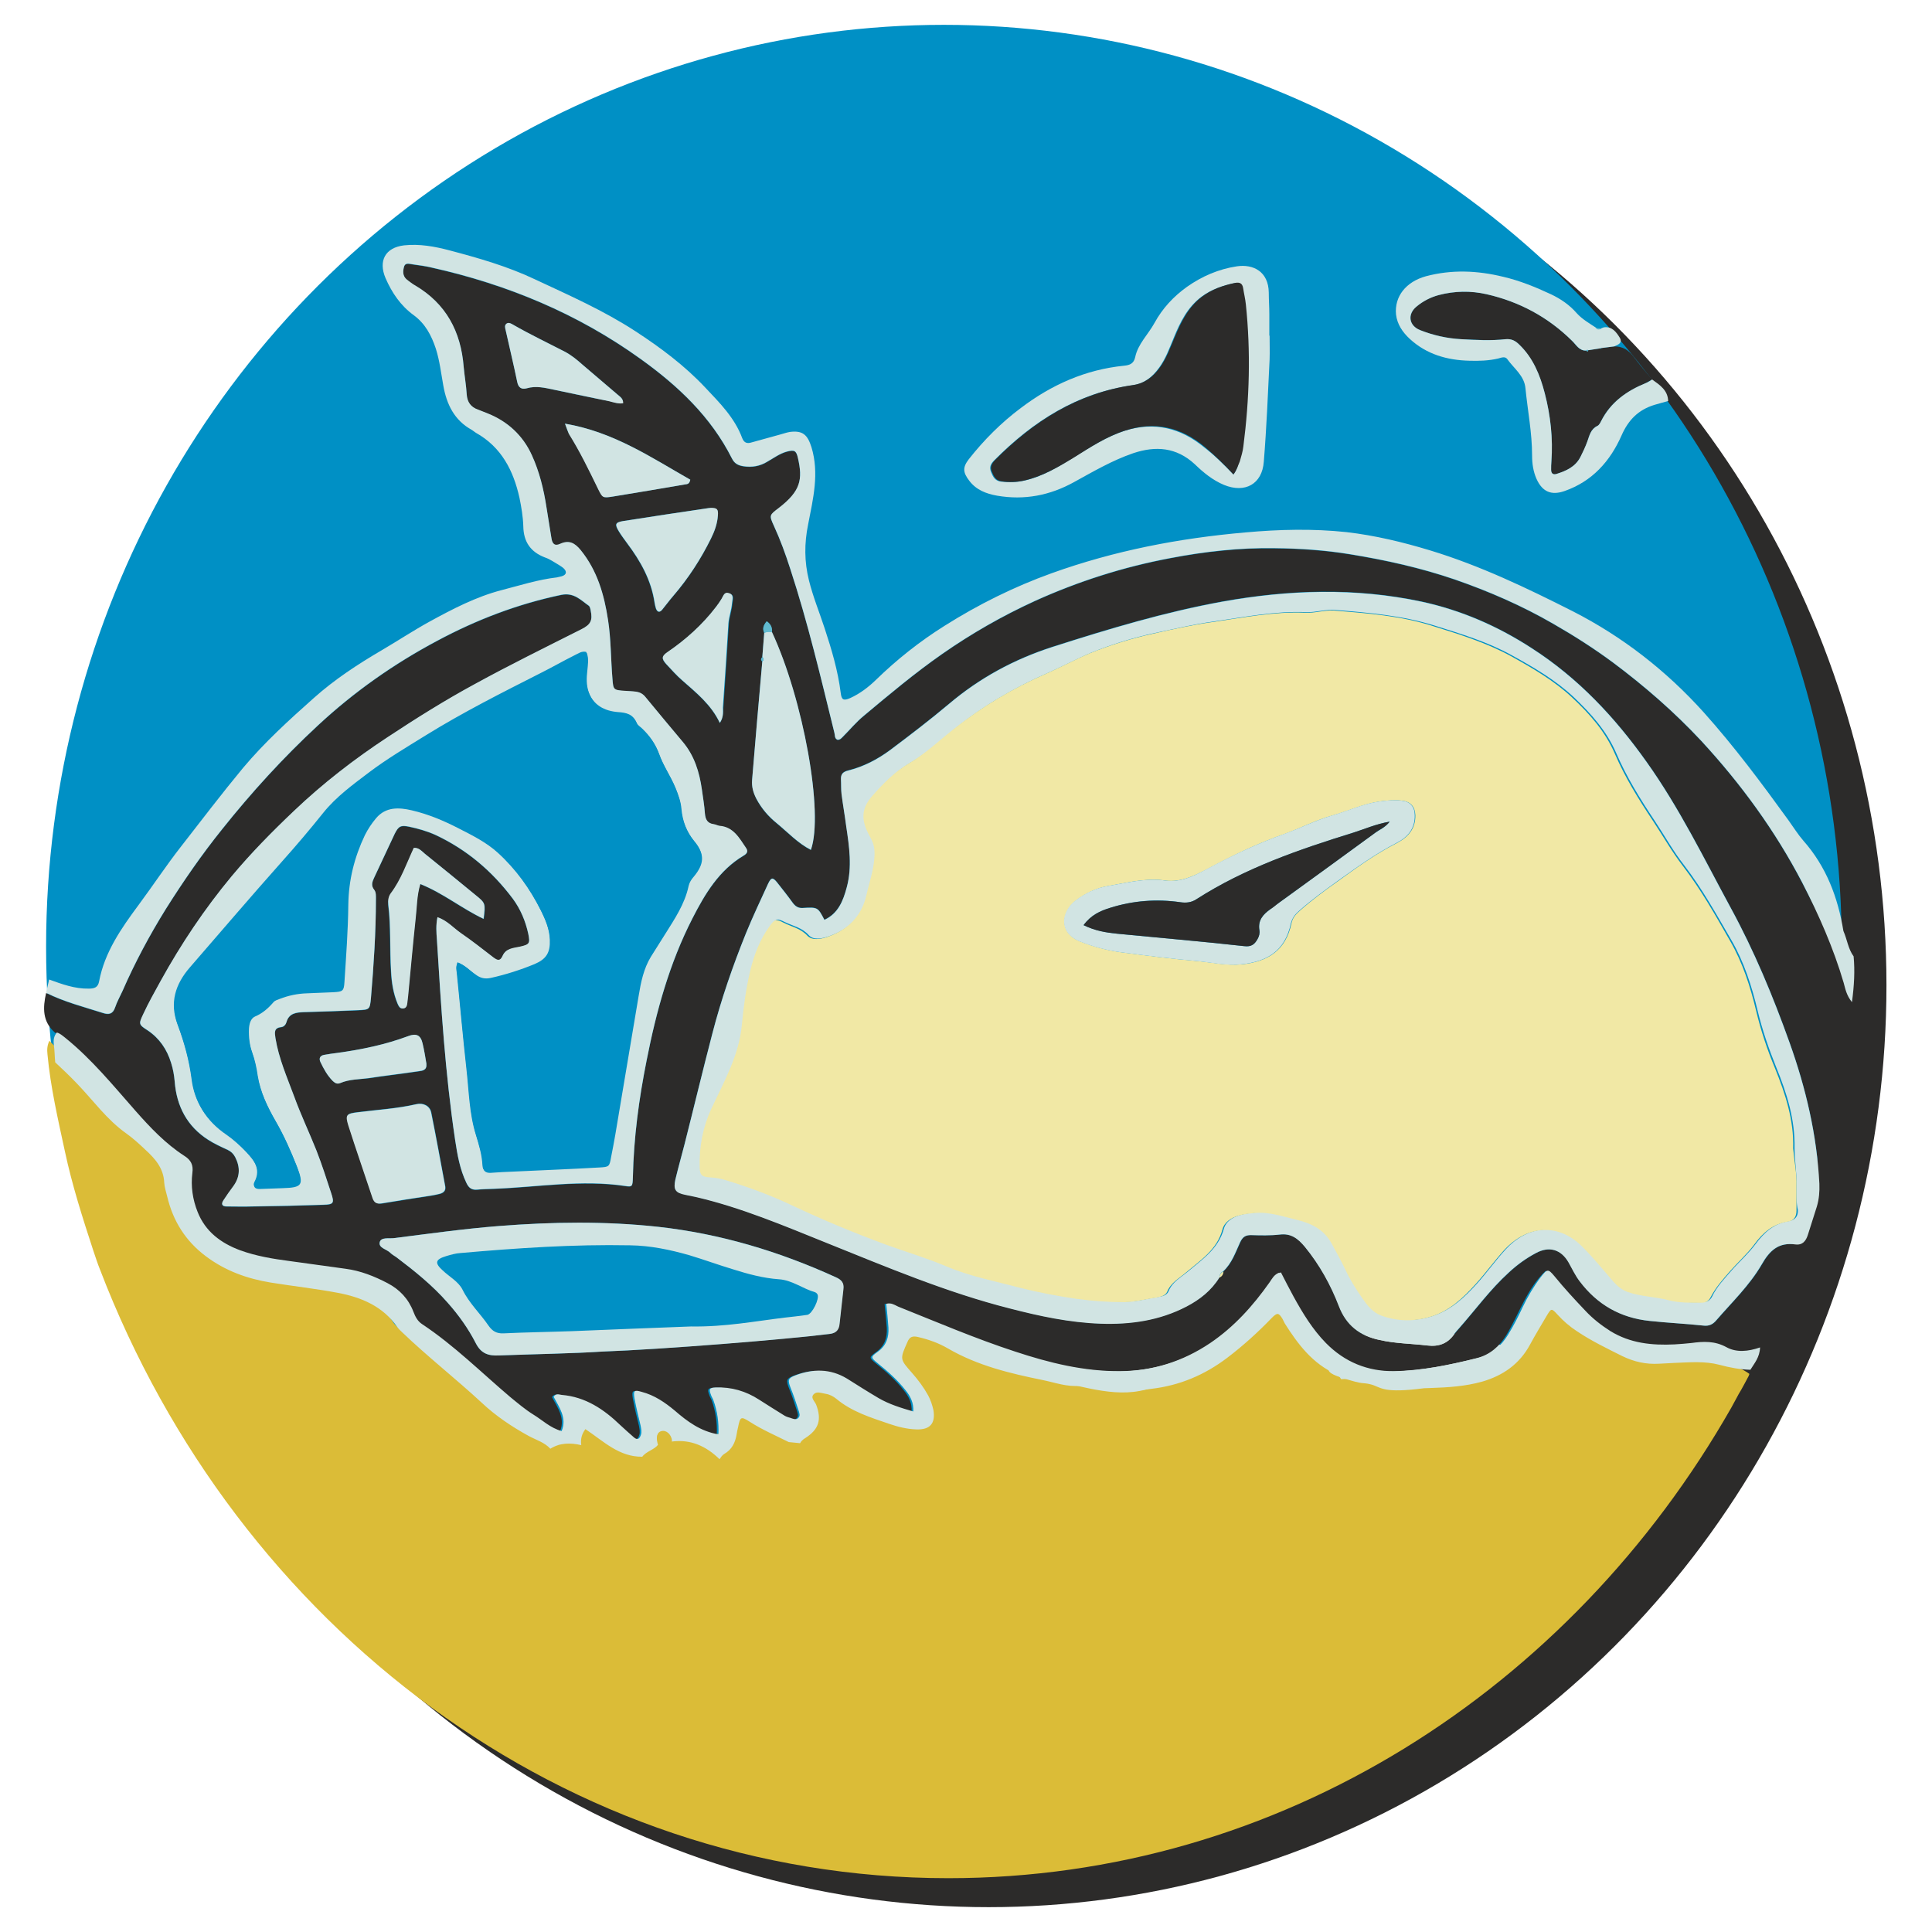 <?xml version="1.0" encoding="utf-8"?>
<!-- Generator: Adobe Illustrator 21.0.2, SVG Export Plug-In . SVG Version: 6.00 Build 0)  -->
<svg version="1.1" id="Calque_1" xmlns="http://www.w3.org/2000/svg" xmlns:xlink="http://www.w3.org/1999/xlink" x="0px" y="0px"
	 width="700px" height="700px" viewBox="0 0 700 700" style="enable-background:new 0 0 700 700;" xml:space="preserve">
<style type="text/css">
	.st0{fill:#2C2B2A;}
	.st1{fill:#0090C5;}
	.st2{fill:#DBBC37;}
	.st3{fill:#D1E4E3;}
	.st4{fill:none;}
	.st5{fill:#62BBD0;}
	.st6{fill:#F1E8A5;}
</style>
<g>
	<ellipse class="st0" cx="358.2" cy="357" rx="325.3" ry="334"/>
	<ellipse class="st1" cx="342" cy="343" rx="325.3" ry="334"/>
	<path class="st2" d="M343.6,680.5c120.1,0,225.4-68.2,283.7-170.5c0.6-1.2,1.3-2.3,1.9-3.5c0.5-1,1.1-2,1.7-3
		c0.9-1.6,1.8-3.3,2.7-5c0.4-1.1,0.8-2.3,0.9-3.6c-3.8-0.1-7.5-0.9-11.2-1.9c-4.9-1.4-9.9-1.1-15-0.8c-1.8,0.1-4.8,0.2-6.6,0.4
		c-4.9,0.4-9.3-0.7-13.7-3c-5.6-2.9-11.2-5.9-16.5-9.5c-2.6-1.8-4.9-3.9-7-6.3c-2.6-3-2.3-2.6-5,2c-1.8,3.2-3.6,6.4-5.3,9.6
		c-3.9,7.4-9.8,11.8-17.4,14c-6.1,1.8-12.4,2.3-18.6,2.5c-21.9,0.8-40.9-4.2-53.1-24.9c-0.3-0.5-0.5-1.1-0.8-1.6
		c-1.4-2.5-1.9-2.6-3.9-0.4c-5.1,5.6-10.4,10.7-16.2,15.4c-18.4,14.8-45.4,13.2-67.1,8.6c-11.9-2.5-23.6-5.5-34.3-12.1
		c-3.4-2.1-7.1-3.5-11-4.5c-1.8-0.5-2.9-0.1-3.7,1.9c-2.8,6.7-8.6,8.9-4,14.4c2.2,2.7,3.8,3.2,5.4,6.3c1.2,2.3,7,8,3,10.5
		c-3.8,2.4-10.5-5.3-13-7.2c-4.3-3.4-9.8-5.3-15.3-5.5c-3.6-0.2-11.2-0.2-12.3,4.4c-0.8,3.1,4.1,16.2-3.9,14.5c-1.1-0.2-2-0.8-3-1.3
		c-3.4-2-6.8-4-10.2-6c-1.8-1.1-3.7-2.2-5.8-2.2c-6,0-4.1,7-9.1,7.4c-5.9,0.5-11.8-1.7-17.7-1.4c-5.6,0.3-11.6,7.7-16.8,4.8
		c-2.3-1.2-3.8-3.5-5.6-5.4c-1.8-1.9-4.2-3.6-6.8-3.1c-2.3,0.4-3.9,2.3-5.3,4.1c-1.4,1.9-2.7,3.9-4.9,4.7
		c-3.4,1.4-11.8-3.8-14.8-5.5c-5.6-3-10.5-7.1-15-11.5c-9.4-9.3-19.5-15.9-28.8-25.3c-0.6-0.6-1.3-1.2-1.8-2
		c-5.3-8.1-13.1-11.6-21.8-13.3c-8-1.6-16.2-2.5-24.3-3.9c-8.6-1.5-16.7-4.6-23.7-10.2c-7.3-5.8-9.2-13.5-11.4-22.8
		c-0.4-1.8-1.9-3.6-1.9-5.4c-0.2-5.5-5-9.1-8.5-12.5c-2.3-2.2-4.5-4.5-7-6.3c-7.2-5.3-12.2-12.8-18.1-19.4c-2.5-2.8-5.2-5.4-7.8-8.1
		c-0.8,1.6-0.9,3.2-0.7,4.9c1.1,11.9,3.8,23.5,6.3,35.1c2.6,12.2,6.4,24.1,10.3,36c0.8,2.3,1.5,4.6,2.4,6.8
		C85.8,589.3,204.7,680.5,343.6,680.5z"/>
	<path class="st3" d="M380.3,499.9c13.1,2.6,25.3,7.1,36.9,2.9c11.6-4.2,45.8-33.1,45.8-33.1l21.4,24.9c0,0-7.6,1.6,1.5,4.5
		c9,2.9,7.3,1.6,10.8,2.5c3.5,0.9,3.9,3.1,16.6,1.7c12.7-1.3,31.5-15.7,31.5-15.7l-17.7-4.3l-39.2,0.4l-25.8-28l-44.2,31.5h-41.6
		L380.3,499.9"/>
	<path class="st4" d="M264.3,214.8c-1.8-0.6-2.1,1.1-2.7,2.1c-0.6,1-1.3,1.9-2,2.9c-4.9,6.4-10.9,11.8-17.5,16.3
		c-2.2,1.5-2.4,2.4-0.5,4.4c1.9,2,3.7,4.1,5.8,5.9c5.1,4.6,10.5,8.8,13.6,15.4c1.2-1.9,1.1-3.7,1.3-5.6c0.7-10.2,1.4-20.3,2-30.5
		c0.1-2.5,1.1-4.8,1.3-7.3C265.5,217.2,266.3,215.5,264.3,214.8z"/>
	<path class="st4" d="M281.5,298.4c4,3.3,7.5,7.1,12.3,9.6c4.7-13.2-2.7-54.4-14.1-78.9c0.1-1.6-0.5-2.9-1.9-4
		c-1.1,1.4-1.7,2.6-0.9,4.2c-0.2,3-0.5,5.9-0.7,8.9c-0.6,0.5-0.6,1,0,1.5c-1.2,14.3-2.5,28.7-3.7,43c-0.2,2.4,0.4,4.6,1.5,6.7
		C275.9,293,278.5,295.9,281.5,298.4z"/>
	<path class="st4" d="M141.8,351.9c0.2,4.1,0.8,8.1,2.4,11.9c0.3,0.8,0.7,1.7,1.8,1.7c1.3,0,1.6-1,1.7-2.1c0.1-0.9,0.2-1.7,0.3-2.6
		c0.9-9.3,1.7-18.6,2.7-27.8c0.4-4.1,0.3-8.4,1.7-12.6c8.3,3.3,15.1,8.9,23.1,12.7c0.7-5.7,0.7-5.7-3-8.7c-6.1-5-12.2-10-18.3-14.9
		c-1.2-0.9-2.3-2.3-4-2.1c-2.6,5.6-4.6,11.5-8.3,16.4c-0.9,1.2-1.1,2.7-0.9,4.2C141.8,335.8,141.3,343.9,141.8,351.9z"/>
	<path class="st4" d="M225.8,146.1c0-1.7-1.1-2.3-1.9-3c-4.3-3.7-8.7-7.3-12.9-11c-2-1.7-4-3.4-6.3-4.6c-6.2-3.2-12.5-6.2-18.6-9.7
		c-0.7-0.4-1.6-1-2.4-0.5c-0.9,0.5-0.6,1.6-0.4,2.4c1.4,6.3,2.8,12.5,4.2,18.8c0.4,2,1.5,2.8,3.4,2.3c3.4-0.9,6.7-0.1,9.9,0.5
		c6.7,1.4,13.4,2.8,20.1,4.2C222.4,145.8,224,146.3,225.8,146.1z"/>
	<path class="st4" d="M257.6,195.2c1.3-2.6,2.2-5.4,2.5-8.3c0.2-2.4-0.3-2.9-2.6-2.8c-0.3,0-0.6,0-0.9,0c-10.3,1.6-20.7,3.1-31,4.7
		c-2.8,0.4-3,1.2-1.4,3.8c0.9,1.5,2,2.9,3,4.3c4.9,6.5,8.7,13.4,9.9,21.5c0.1,0.7,0.2,1.4,0.5,2.1c0.5,1.3,1.3,1.5,2.2,0.4
		c1.4-1.7,2.7-3.4,4.1-5.1C249.4,209.6,253.9,202.7,257.6,195.2z"/>
	<path class="st4" d="M250.1,173.7c-14.1-8-27.8-17.3-45.4-20.3c0.8,1.9,1,2.9,1.5,3.7c4,6.4,7.3,13.2,10.6,20
		c1.6,3.2,1.6,3.3,5.4,2.7c8.7-1.4,17.5-2.9,26.2-4.4C249.1,175.4,249.8,175.3,250.1,173.7z"/>
	<path class="st4" d="M648.5,377.8c-6-16.7-12.8-33.2-21.3-48.8c-9.8-17.9-18.7-36.2-30.5-52.9c-11.5-16.2-24.8-30.4-41.6-41.2
		c-12.3-8-25.6-13.8-40-16.9c-24-5.2-48.1-4.4-72.1,0c-21,3.8-41.3,10-61.5,16.4c-14,4.5-26.4,11.3-37.6,20.7
		c-6.9,5.8-14.1,11.3-21.3,16.7c-4.6,3.4-9.6,6-15.2,7.4c-2,0.5-2.7,1.4-2.6,3.3c0.1,1.7-0.1,3.5,0.2,5.2c0.5,3.9,1.2,7.8,1.7,11.7
		c1,7.4,2.1,14.7,0.2,22.1c-1.3,4.8-3.1,9.4-8.1,11.8c-2.4-4.6-2.4-4.6-7.9-4.3c-1.7,0.1-2.7-0.7-3.6-1.9c-1.8-2.5-3.7-4.9-5.6-7.3
		c-1.6-2-2.3-1.9-3.3,0.4c-2.7,5.9-5.5,11.9-8,17.9c-4.8,11.9-9,24-12.2,36.4c-3.5,13.4-6.7,26.8-10.1,40.2
		c-1.1,4.2-2.3,8.4-3.3,12.7c-0.9,3.6,0,4.9,3.5,5.5c1.4,0.3,2.8,0.6,4.3,0.9c16.2,3.8,31.5,10.3,46.9,16.5
		c21.9,8.8,43.6,17.9,66.5,23.8c10.7,2.7,21.5,5,32.7,5.5c10.9,0.4,21.5-1.1,31.3-6.2c4.8-2.5,9-5.8,11.9-10.5
		c1-0.4,1.4-1.2,1.5-2.2c3.1-2.9,4.4-6.8,6.1-10.5c0.9-1.9,1.9-2.6,3.9-2.6c3.5,0,7,0.2,10.5-0.2c4.2-0.5,6.7,1.4,9.1,4.5
		c5.3,6.5,9.3,13.7,12.3,21.5c2.6,6.8,7.5,10.7,14.7,12.2c5.7,1.2,11.5,1.3,17.3,2c4.2,0.5,7.4-0.7,9.8-4.2c0.5-0.7,1.1-1.3,1.7-2
		c5.9-6.8,11.3-14.1,18-20.2c3-2.8,6.3-5.2,9.9-7.1c4.8-2.6,9.2-1.2,11.8,3.4c1.3,2.3,2.4,4.7,4,6.8c6.4,8.5,14.9,13.3,25.4,14.4
		c6.5,0.7,13.1,1,19.6,1.7c2,0.2,3.3-0.5,4.5-1.9c5.7-6.6,12.1-12.8,16.5-20.3c2.9-5,6.3-8,12.3-7.2c2.4,0.3,3.7-1.2,4.4-3.4
		c1.1-3.5,2.2-6.9,3.3-10.4c0.9-2.7,1.1-5.4,0.9-8.2C658.4,411.3,654.5,394.3,648.5,377.8z"/>
	<path class="st4" d="M151.7,388.1c1.4-0.2,3-0.3,2.8-2.7c-0.4-2.4-0.8-5-1.4-7.5c-0.7-2.9-2.3-3.7-5.2-2.6c-8.3,3.1-17,5-25.8,6.1
		c-1.6,0.2-3.2,0.4-4.7,0.7c-1.5,0.3-1.9,1.2-1.3,2.6c1.2,2.5,2.5,4.9,4.5,6.9c0.8,0.8,1.5,1.3,2.7,0.7c3.3-1.4,6.8-1.3,10.3-1.8
		C139.6,389.7,145.7,388.9,151.7,388.1z"/>
	<path class="st4" d="M302.8,462.8c-20.5-9.4-41.8-15.8-64.4-18.3c-19.2-2.1-38.4-1.9-57.6-0.3c-12.8,1-25.5,2.8-38.2,4.4
		c-1.8,0.2-4.6-0.4-5.1,1.4c-0.6,2.2,2.6,2.6,3.9,4c0.6,0.6,1.4,1,2.1,1.5c6.7,5,13.1,10.2,18.6,16.5c3.9,4.5,7.4,9.4,10.2,14.7
		c1.9,3.7,4.5,4.6,8.4,4.4c13.4-0.6,26.8-0.8,37.4-1.4c22.1-0.8,66.8-4.5,82.4-6.4c2.4-0.3,3.3-1.6,3.5-3.6
		c0.5-4.2,0.8-8.4,1.4-12.6C305.8,464.8,304.8,463.7,302.8,462.8z"/>
	<path class="st4" d="M156,433.1c1.1-0.2,2.3-0.4,3.4-0.7c1.3-0.3,2-1.1,1.9-2.6c-1.7-9-3.3-18-5.1-27c-0.5-2.5-2.8-3.6-5.4-3
		c-7,1.6-14.1,2-21.1,2.9c-4.1,0.5-4.7,0.9-3.5,4.8c2.8,8.9,5.9,17.6,8.8,26.4c0.6,1.7,1.5,2.1,3.3,1.8
		C144.3,434.9,150.2,434.1,156,433.1z"/>
	<path class="st0" d="M675.7,401.7c-0.3,2.1-0.9-27-0.2-24.7c-2.8-9.7-4.6-19.1-8.6-28.4c-4.2-9.8-9-19.3-13.9-28.7
		c-9.8-18.8-22.2-35.8-36.6-51.4c-9.8-10.5-20.5-19.8-32-28.4c-6.9-5.1-14.1-9.7-21.6-14c-11.4-6.6-23.4-11.8-35.8-16.1
		c-12.3-4.2-24.9-7-37.8-9.1c-9.1-1.5-18.2-2.1-27.4-2.2c-12.7-0.2-25.3,1.2-37.8,3.6c-17,3.2-33.3,8.4-49,15.5
		c-11.8,5.4-23,11.8-33.6,19.2c-9.9,6.9-19.2,14.7-28.4,22.4c-2.8,2.3-5.1,5.1-7.7,7.7c-0.5,0.5-1,1.1-1.9,1
		c-1.1-0.5-0.8-1.6-1.1-2.6c-4.9-19.9-9.6-39.9-16-59.4c-1.7-5.3-3.6-10.5-5.9-15.5c-1.8-3.9-1.6-3.9,1.8-6.5
		c7.9-6.1,8.7-10.3,6.9-18.1c-0.6-2.7-1.3-3-4-2.3c-2.6,0.7-4.7,2.3-7,3.6c-2.7,1.7-5.7,2.2-8.8,1.7c-1.9-0.3-3.2-1-4.1-2.8
		c-7.6-15.1-19.5-26.3-33-36c-22.9-16.5-48.5-27.1-75.9-33.2c-2.1-0.5-4.3-0.8-6.5-1.1c-1.2-0.1-2.9-0.9-3.4,0.8
		c-0.4,1.4-0.6,3.2,0.8,4.5c0.4,0.4,0.9,0.7,1.4,1.1c0.6,0.4,1.2,0.9,1.8,1.2c11.2,6.6,16.6,16.7,17.6,29.5c0.3,3.3,0.9,6.6,1.1,10
		c0.2,2.8,1.5,4.6,4.1,5.5c1.1,0.4,2.2,0.9,3.3,1.3c7.4,2.9,13,8.1,16.2,15.2c2.7,5.9,4.3,12.3,5.3,18.9c0.6,3.7,1.2,7.5,1.8,11.2
		c0.3,1.9,1.1,3,3.2,2c3.1-1.4,5.2-0.4,7.4,2.3c6,7.4,8.5,16.1,9.9,25.3c1.1,7.1,1,14.2,1.6,21.3c0.3,4.1,0.4,4.1,4.6,4.4
		c1.3,0.1,2.6,0.1,3.9,0.3c1.5,0.2,2.6,0.8,3.6,2.1c4.4,5.4,8.9,10.7,13.4,16.1c4.2,5,6,10.9,6.9,17.2c0.4,2.9,0.9,5.8,1.1,8.7
		c0.2,2.2,0.9,3.6,3.2,3.9c0.7,0.1,1.4,0.5,2.1,0.6c5.1,0.4,7.2,4.5,9.6,8c0.9,1.3,0.3,2.1-0.9,2.8c-8.9,5.3-14,13.9-18.5,22.7
		c-8.3,16.2-13.1,33.6-16.6,51.4c-2.8,14-4.7,28.1-5,42.5c-0.1,3.2-0.2,3.5-2.7,3.1c-15.9-2.4-31.7,0.4-47.5,1
		c-2,0.1-4.1,0.1-6.1,0.3c-2,0.2-3.1-0.5-4-2.4c-2.4-5-3.3-10.3-4.1-15.6c-3.6-24.1-5.1-48.3-6.6-72.6c-0.2-2.6-0.4-5.2,0.2-8.1
		c3.5,1.2,5.7,3.8,8.4,5.7c4.1,2.8,8,5.9,11.9,8.9c1.5,1.1,2.4,1.4,3.3-0.6c1.2-2.7,3.8-2.8,6.2-3.3c3.6-0.8,3.8-1.2,3.1-4.7
		c-1-4.6-2.8-8.9-5.6-12.7c-7.5-10-16.7-17.8-28-23.1c-3.1-1.4-6.3-2.3-9.6-3c-3-0.6-3.8-0.2-5.2,2.6c-2.5,5.3-4.9,10.5-7.4,15.8
		c-0.7,1.5-1.3,2.9,0,4.5c0.7,0.9,0.6,2.2,0.6,3.4c0,12-0.8,23.9-1.8,35.8c-0.4,4.2-0.5,4.2-4.7,4.4c-6.5,0.3-13.1,0.5-19.7,0.7
		c-2.7,0.1-5.3,0.4-6.2,3.6c-0.2,0.8-0.9,1.7-1.8,1.8c-2.8,0.3-2.5,1.9-2.2,4c1.2,7.4,4.2,14.2,6.8,21.2c2.4,6.6,5.4,12.9,8,19.4
		c2,5.1,3.7,10.4,5.4,15.6c1.2,3.6,0.9,4.1-2.9,4.2c-8.6,0.3-17.2,0.5-25.8,0.6c-3.1,0.1-6.1,0-9.2,0c-1.8,0-2-1-1.1-2.3
		c1.1-1.7,2.3-3.4,3.5-5c2.5-3.4,2.6-6.9,0.7-10.6c-0.7-1.3-1.5-2-2.7-2.6c-2.4-1.1-4.8-2.2-7-3.6c-7.7-4.9-11.5-12.2-12.2-21.1
		c-0.2-2.4-0.6-4.6-1.3-6.8c-1.5-4.9-4.2-8.9-8.5-11.8c-3.3-2.1-3.3-2.3-1.6-5.9c1.9-4.1,4.1-8,6.3-12c7.4-13.4,15.9-26.1,25.7-37.9
		c7-8.4,14.7-16.2,22.6-23.7c10.5-10,21.9-18.8,33.9-26.7c10.3-6.8,20.8-13.4,31.7-19.3c12.6-6.9,25.6-13.3,38.5-19.8
		c3.4-1.7,4.2-3.2,3.4-6.9c-0.1-0.6-0.3-1.3-0.6-1.6c-3-2.1-5.4-4.9-10-4c-15.8,3.3-30.7,9-44.9,16.6c-15.8,8.4-30.3,18.6-43.4,30.8
		c-12.5,11.6-24,24.2-34.6,37.5c-7.4,9.2-14.1,18.9-20.4,28.9c-5.9,9.5-11.2,19.4-15.7,29.7c-0.9,2-2,3.9-2.7,6
		c-0.8,2.4-2.3,2.7-4.4,2c-6.9-2.2-14-4-20.6-7.3c-1.2,5.3-1.4,10.4,3.3,14.4c1.1,0.3,2,1.1,2.9,1.8c9.7,7.8,17.5,17.4,25.7,26.7
		c5.3,6,10.8,11.8,17.6,16.2c2.4,1.5,3.3,3.3,2.9,6.2c-0.6,4.8,0.1,9.6,1.9,14.1c2.8,7.1,8.4,11.3,15.4,13.9
		c5.8,2.1,11.8,3.1,17.9,3.9c6.8,0.9,13.5,1.9,20.3,2.8c5.4,0.7,10.4,2.7,15.2,5.2c4.4,2.3,7.6,5.7,9.4,10.4
		c0.7,1.8,1.5,3.4,3.2,4.5c11.6,7.7,21.4,17.5,31.9,26.4c2.7,2.2,5.4,4.5,8.3,6.3c3.3,2,6.2,4.9,10.3,6c2-4.8-0.9-8.6-2.9-12.4
		c0.9-1.4,2-0.8,2.9-0.7c8.6,0.7,15.3,5.2,21.3,11c1.6,1.5,3.2,2.9,4.9,4.4c1.4,1.2,2.1,0.3,2.5-0.9c0.4-1.1,0.1-2.3-0.1-3.4
		c-0.8-3.3-1.6-6.5-2.2-9.8c-0.5-2.9-0.1-3.2,2.6-2.4c4.6,1.2,8.4,3.8,12,6.8c4.5,3.9,9.3,7.5,15.8,8.6c0.2-4.3-0.4-8.4-1.8-12.3
		c-0.2-0.7-0.7-1.3-0.9-2c-0.8-2.1-0.6-2.6,1.7-2.7c5.7-0.2,10.9,1.3,15.7,4.4c2.9,1.9,5.9,3.7,8.9,5.6c0.7,0.5,1.6,0.8,2.4,1
		c0.9,0.3,2.1,0.9,2.9,0.1c0.9-0.8,0.4-1.9,0.1-2.9c-0.9-2.8-1.8-5.5-2.9-8.2c-1-2.6-0.9-3.3,1.6-4.3c6.4-2.5,12.8-2.6,18.9,1.1
		c3.8,2.4,7.6,4.8,11.5,7.1c3.8,2.2,8,3.5,12.5,4.8c0.2-3.2-1.1-5.6-2.8-7.7c-2.9-3.7-6.4-6.8-10-9.7c-2.7-2.2-2.7-2.3-0.1-4.2
		c3.1-2.2,4.1-5.2,3.9-8.8c-0.2-2.9-0.5-5.7-0.8-8.6c1.8-0.5,3,0.4,4.3,1c14,5.6,28,11.6,42.4,16.3c12.4,4.1,24.9,7.2,38.1,7.1
		c12.1-0.1,23.1-3.5,33.2-10.3c8.7-5.9,15.5-13.5,21.5-22c0.9-1.3,1.6-2.8,3.5-3.5c1.5,2.9,3,5.9,4.6,8.8c3.3,6,6.9,11.9,11.7,16.8
		c6.8,6.9,15.1,10.3,24.7,10.2c10.4-0.2,20.5-2.3,30.5-4.8c4.8-1.2,8.3-4.3,10.8-8.4c4.7-7.8,7.5-17,14.3-23.3
		c-0.2,0.2,26.1,27,29.1,29c13,8.9,33.2-1.9,46.3,9.7c7.9,7,13.1-5.3,18.7-14.8c5.7-9.6,5.7-23.6,11.1-30.5
		c1.9-8.5,3.3-20.5,7.2-28.3c0.8-1.6,1.4-3.8-0.2-5.5c-0.4-0.4-1.1-0.6,0.1-0.9c2.1-0.5,1.6-1.8,0.7-3.6
		C673,413.5,675.4,404.2,675.7,401.7z M200.7,141.2c-3.3-0.7-6.5-1.5-9.9-0.5c-1.9,0.5-3-0.3-3.4-2.3c-1.3-6.3-2.8-12.5-4.2-18.8
		c-0.2-0.8-0.5-1.8,0.4-2.4c0.8-0.5,1.7,0.1,2.4,0.5c6.1,3.5,12.4,6.5,18.6,9.7c2.3,1.2,4.4,2.9,6.3,4.6c4.3,3.7,8.6,7.3,12.9,11
		c0.8,0.7,2,1.3,1.9,3c-1.8,0.3-3.4-0.3-5-0.7C214.1,144.1,207.4,142.6,200.7,141.2z M222.2,179.9c-3.8,0.6-3.8,0.5-5.4-2.7
		c-3.3-6.8-6.6-13.6-10.6-20c-0.5-0.8-0.8-1.8-1.5-3.7c17.7,3,31.3,12.3,45.4,20.3c-0.3,1.6-1.1,1.6-1.8,1.7
		C239.6,177,230.9,178.4,222.2,179.9z M237.6,220.5c-0.2-0.7-0.4-1.4-0.5-2.1c-1.2-8.2-5.1-15.1-9.9-21.5c-1-1.4-2.1-2.8-3-4.3
		c-1.6-2.6-1.4-3.3,1.4-3.8c10.3-1.6,20.7-3.2,31-4.7c0.3,0,0.6,0,0.9,0c2.3,0,2.8,0.4,2.6,2.8c-0.2,2.9-1.2,5.7-2.5,8.3
		c-3.7,7.5-8.2,14.4-13.6,20.7c-1.4,1.6-2.7,3.4-4.1,5.1C238.9,222.1,238.1,221.8,237.6,220.5z M265.4,218.6
		c-0.2,2.5-1.1,4.8-1.3,7.3c-0.6,10.2-1.3,20.3-2,30.5c-0.1,1.8,0,3.7-1.3,5.6c-3.1-6.6-8.5-10.9-13.6-15.4
		c-2.1-1.8-3.9-3.9-5.8-5.9c-1.8-2-1.7-2.9,0.5-4.4c6.6-4.5,12.6-9.9,17.5-16.3c0.7-0.9,1.4-1.9,2-2.9c0.7-1.1,1-2.7,2.7-2.1
		C266.3,215.5,265.5,217.2,265.4,218.6z M272.5,282.7c1.2-14.3,2.4-28.7,3.7-43c-0.6-0.5-0.6-1,0-1.5c0.2-3,0.5-5.9,0.7-8.9
		c-0.8-1.6-0.2-2.8,0.9-4.2c1.5,1.1,2,2.4,1.9,4c11.4,24.5,18.8,65.7,14.1,78.9c-4.7-2.4-8.3-6.3-12.3-9.6c-3.1-2.5-5.6-5.4-7.5-9
		C273,287.3,272.3,285.1,272.5,282.7z M141.7,323.7c3.7-4.9,5.7-10.8,8.3-16.4c1.8-0.2,2.9,1.2,4,2.1c6.1,4.9,12.2,9.9,18.3,14.9
		c3.7,3,3.7,3,3,8.7c-8-3.7-14.7-9.3-23.1-12.7c-1.3,4.3-1.2,8.5-1.7,12.6c-1,9.3-1.8,18.5-2.7,27.8c-0.1,0.9-0.2,1.7-0.3,2.6
		c-0.1,1.1-0.4,2.1-1.7,2.1c-1,0-1.4-0.8-1.8-1.7c-1.6-3.8-2.2-7.8-2.4-11.9c-0.5-8,0-16-1-24C140.6,326.4,140.8,324.9,141.7,323.7z
		 M123.3,392.4c-1.2,0.5-1.9,0-2.7-0.7c-2-2-3.3-4.4-4.5-6.9c-0.6-1.3-0.2-2.3,1.3-2.6c1.6-0.3,3.2-0.5,4.7-0.7
		c8.8-1.2,17.5-3,25.8-6.1c2.9-1.1,4.5-0.4,5.2,2.6c0.6,2.5,1,5.1,1.4,7.5c0.2,2.4-1.4,2.5-2.8,2.7c-6,0.9-12.1,1.6-18.1,2.5
		C130.1,391.1,126.6,391,123.3,392.4z M135.1,434.1c-2.9-8.8-6-17.6-8.8-26.4c-1.2-3.9-0.7-4.3,3.5-4.8c7.1-0.9,14.2-1.3,21.1-2.9
		c2.5-0.6,4.9,0.6,5.4,3c1.8,9,3.4,18,5.1,27c0.2,1.5-0.6,2.2-1.9,2.6c-1.1,0.3-2.3,0.5-3.4,0.7c-5.9,0.9-11.8,1.8-17.7,2.8
		C136.6,436.2,135.7,435.8,135.1,434.1z M305.5,467.1c-0.5,4.2-0.9,8.4-1.4,12.6c-0.2,2-1.1,3.3-3.5,3.6
		c-15.6,1.9-60.3,5.6-82.4,6.4c-10.6,0.7-24,0.9-37.4,1.4c-3.9,0.2-6.5-0.7-8.4-4.4c-2.7-5.3-6.2-10.2-10.2-14.7
		c-5.5-6.3-12-11.5-18.6-16.5c-0.7-0.5-1.5-0.9-2.1-1.5c-1.3-1.4-4.5-1.8-3.9-4c0.5-1.8,3.3-1.2,5.1-1.4c12.7-1.6,25.4-3.4,38.2-4.4
		c19.2-1.5,38.3-1.8,57.6,0.3c22.5,2.5,43.8,8.9,64.4,18.3C304.8,463.7,305.8,464.8,305.5,467.1z M658.4,437.1
		c-1.1,3.5-2.2,6.9-3.3,10.4c-0.7,2.2-2,3.7-4.4,3.4c-6.1-0.9-9.4,2.1-12.3,7.2c-4.4,7.6-10.8,13.7-16.5,20.3
		c-1.2,1.4-2.5,2.1-4.5,1.9c-6.5-0.7-13.1-1-19.6-1.7c-10.6-1.1-19-5.9-25.4-14.4c-1.6-2.1-2.7-4.5-4-6.8c-2.7-4.7-7-6-11.8-3.4
		c-3.6,1.9-6.9,4.3-9.9,7.1c-6.7,6.1-12,13.4-18,20.2c-0.6,0.7-1.2,1.3-1.7,2c-2.4,3.5-5.6,4.7-9.8,4.2c-5.8-0.7-11.6-0.7-17.3-2
		c-7.2-1.5-12.1-5.4-14.7-12.2c-3-7.8-7-15-12.3-21.5c-2.5-3-5-5-9.1-4.5c-3.5,0.4-7,0.3-10.5,0.2c-2,0-3,0.7-3.9,2.6
		c-1.7,3.7-3,7.6-6.1,10.5c-0.2,1-0.6,1.8-1.5,2.2c-2.9,4.7-7.1,8-11.9,10.5c-9.8,5.1-20.3,6.6-31.3,6.2
		c-11.1-0.4-21.9-2.7-32.7-5.5c-22.9-5.8-44.6-15-66.5-23.8c-15.4-6.2-30.7-12.7-46.9-16.5c-1.4-0.3-2.8-0.6-4.3-0.9
		c-3.5-0.7-4.3-1.9-3.5-5.5c1-4.2,2.2-8.4,3.3-12.7c3.4-13.4,6.6-26.8,10.1-40.2c3.2-12.4,7.4-24.5,12.2-36.4c2.5-6.1,5.3-12,8-17.9
		c1.1-2.3,1.7-2.4,3.3-0.4c1.9,2.4,3.8,4.8,5.6,7.3c0.9,1.2,1.9,2,3.6,1.9c5.5-0.3,5.5-0.3,7.9,4.3c5-2.3,6.8-6.9,8.1-11.8
		c2-7.4,0.9-14.7-0.2-22.1c-0.5-3.9-1.2-7.8-1.7-11.7c-0.2-1.7-0.1-3.5-0.2-5.2c-0.1-1.9,0.6-2.8,2.6-3.3c5.6-1.4,10.6-4,15.2-7.4
		c7.2-5.4,14.4-10.9,21.3-16.7c11.1-9.4,23.6-16.2,37.6-20.7c20.3-6.5,40.6-12.6,61.5-16.4c24-4.3,48.1-5.1,72.1,0
		c14.4,3.1,27.7,8.9,40,16.9c16.8,10.8,30.1,25,41.6,41.2c11.9,16.7,20.8,35,30.5,52.9c8.5,15.6,15.3,32,21.3,48.8
		c5.9,16.5,9.9,33.5,10.8,51.1C659.5,431.7,659.2,434.4,658.4,437.1z"/>
	<path class="st3" d="M671.6,346.5c0.5,5.3,0.2,10.6-0.6,16.6c-2-2.5-2.4-4.8-3-7c-3.7-12.6-9-24.6-15-36.3
		c-9.8-18.8-22.2-35.8-36.6-51.4c-9.8-10.5-20.5-19.8-32-28.4c-6.9-5.1-14.1-9.7-21.6-14c-11.4-6.6-23.4-11.8-35.8-16.1
		c-12.3-4.2-24.9-7-37.8-9.1c-9.1-1.5-18.2-2.1-27.4-2.2c-12.7-0.2-25.3,1.2-37.8,3.6c-17,3.2-33.3,8.4-49,15.5
		c-11.8,5.4-23,11.8-33.6,19.2c-9.9,6.9-19.2,14.7-28.4,22.4c-2.8,2.3-5.1,5.1-7.7,7.7c-0.5,0.5-1,1.1-1.9,1
		c-1.1-0.5-0.8-1.6-1.1-2.6c-4.9-19.9-9.6-39.9-16-59.4c-1.7-5.3-3.6-10.5-5.9-15.5c-1.8-3.9-1.6-3.9,1.8-6.5
		c7.9-6.1,8.7-10.3,6.9-18.1c-0.6-2.7-1.3-3-4-2.3c-2.6,0.7-4.7,2.3-7,3.6c-2.7,1.7-5.7,2.2-8.8,1.7c-1.9-0.3-3.2-1-4.1-2.8
		c-7.6-15.1-19.5-26.3-33-36c-22.9-16.5-48.5-27.1-75.9-33.2c-2.1-0.5-4.3-0.8-6.5-1.1c-1.2-0.1-2.9-0.9-3.4,0.8
		c-0.4,1.4-0.6,3.2,0.8,4.5c0.4,0.4,0.9,0.7,1.4,1.1c0.6,0.4,1.2,0.9,1.8,1.2c11.2,6.6,16.6,16.7,17.6,29.5c0.3,3.3,0.9,6.6,1.1,10
		c0.2,2.8,1.5,4.6,4.1,5.5c1.1,0.4,2.2,0.9,3.3,1.3c7.4,2.9,13,8.1,16.2,15.2c2.7,5.9,4.3,12.3,5.3,18.9c0.6,3.7,1.2,7.5,1.8,11.2
		c0.3,1.9,1.1,3,3.2,2c3.1-1.4,5.2-0.4,7.4,2.3c6,7.4,8.5,16.1,9.9,25.3c1.1,7.1,1,14.2,1.6,21.3c0.3,4.1,0.4,4.1,4.6,4.4
		c1.3,0.1,2.6,0.1,3.9,0.3c1.5,0.2,2.6,0.8,3.6,2.1c4.4,5.4,8.9,10.7,13.4,16.1c4.2,5,6,10.9,6.9,17.2c0.4,2.9,0.9,5.8,1.1,8.7
		c0.2,2.2,0.9,3.6,3.2,3.9c0.7,0.1,1.4,0.5,2.1,0.6c5.1,0.4,7.2,4.5,9.6,8c0.9,1.3,0.3,2.1-0.9,2.8c-8.9,5.3-14,13.9-18.5,22.7
		c-8.3,16.2-13.1,33.6-16.6,51.4c-2.8,14-4.7,28.1-5,42.5c-0.1,3.2-0.2,3.5-2.7,3.1c-15.9-2.4-31.7,0.4-47.5,1
		c-2,0.1-4.1,0.1-6.1,0.3c-2,0.2-3.1-0.5-4-2.4c-2.4-5-3.3-10.3-4.1-15.6c-3.6-24.1-5.1-48.3-6.6-72.6c-0.2-2.6-0.4-5.2,0.2-8.1
		c3.5,1.2,5.7,3.8,8.4,5.7c4.1,2.8,8,5.9,11.9,8.9c1.5,1.1,2.4,1.4,3.3-0.6c1.2-2.7,3.8-2.8,6.2-3.3c3.6-0.8,3.8-1.2,3.1-4.7
		c-1-4.6-2.8-8.9-5.6-12.7c-7.5-10-16.7-17.8-28-23.1c-3.1-1.4-6.3-2.3-9.6-3c-3-0.6-3.8-0.2-5.2,2.6c-2.5,5.3-4.9,10.5-7.4,15.8
		c-0.7,1.5-1.3,2.9,0,4.5c0.7,0.9,0.6,2.2,0.6,3.4c0,12-0.8,23.9-1.8,35.8c-0.4,4.2-0.5,4.2-4.7,4.4c-6.5,0.3-13.1,0.5-19.7,0.7
		c-2.7,0.1-5.3,0.4-6.2,3.6c-0.2,0.8-0.9,1.7-1.8,1.8c-2.8,0.3-2.5,1.9-2.2,4c1.2,7.4,4.2,14.2,6.8,21.2c2.4,6.6,5.4,12.9,8,19.4
		c2,5.1,3.7,10.4,5.4,15.6c1.2,3.6,0.9,4.1-2.9,4.2c-8.6,0.3-17.2,0.5-25.8,0.6c-3.1,0.1-6.1,0-9.2,0c-1.8,0-2-1-1.1-2.3
		c1.1-1.7,2.3-3.4,3.5-5c2.5-3.4,2.6-6.9,0.7-10.6c-0.7-1.3-1.5-2-2.7-2.6c-2.4-1.1-4.8-2.2-7-3.6c-7.7-4.9-11.5-12.2-12.2-21.1
		c-0.2-2.4-0.6-4.6-1.3-6.8c-1.5-4.9-4.2-8.9-8.5-11.8c-3.3-2.1-3.3-2.3-1.6-5.9c1.9-4.1,4.1-8,6.3-12c7.4-13.4,15.9-26.1,25.7-37.9
		c7-8.4,14.7-16.2,22.6-23.7c10.5-10,21.9-18.8,33.9-26.7c10.3-6.8,20.8-13.4,31.7-19.3c12.6-6.9,25.6-13.3,38.5-19.8
		c3.4-1.7,4.2-3.2,3.4-6.9c-0.1-0.6-0.3-1.3-0.6-1.6c-3-2.1-5.4-4.9-10-4c-15.8,3.3-30.7,9-44.9,16.6c-15.8,8.4-30.3,18.6-43.4,30.8
		c-12.5,11.6-24,24.2-34.6,37.5c-7.4,9.2-14.1,18.9-20.4,28.9c-5.9,9.5-11.2,19.4-15.7,29.7c-0.9,2-2,3.9-2.7,6
		c-0.8,2.4-2.3,2.7-4.4,2c-6.9-2.2-14-4-20.6-7.3c0.4-1.6,0.7-3.2,1.1-4.8c4.7,1.7,9.3,3.4,14.4,3.3c2.1,0,3.3-0.5,3.7-2.6
		c2-10.6,8-19.2,14.3-27.7c5.2-7,10-14.3,15.4-21.2c7.4-9.5,14.7-19.1,22.4-28.4c7.8-9.3,16.7-17.4,25.7-25.4
		c7.5-6.7,15.9-12.2,24.6-17.3c5.8-3.4,11.4-7.1,17.2-10.3c8.4-4.6,17-9.1,26.3-11.5c6.6-1.7,13.1-3.8,20-4.6
		c0.6-0.1,1.1-0.3,1.7-0.4c1.7-0.5,2-1.6,0.8-2.8c-0.5-0.5-1.2-0.9-1.8-1.3c-1.6-0.9-3.2-2.1-5-2.7c-5.3-2-7.8-5.7-7.9-11.3
		c-0.1-3.5-0.7-7-1.4-10.4c-2.2-9.8-6.5-18.3-15.8-23.5c-0.5-0.3-0.9-0.7-1.4-1c-6.4-3.5-9.2-9.3-10.4-16.2
		c-0.8-4.4-1.3-8.9-2.7-13.3c-1.6-4.8-3.8-9-8-12.1c-4.7-3.4-7.9-8.1-10.2-13.4c-2.7-6.3-0.1-11.1,6.7-11.9
		c5.6-0.6,11.1,0.4,16.4,1.8c10.6,2.8,21.1,5.8,31,10.5c12.4,5.8,24.9,11.3,36.4,18.8c9.2,6,17.9,12.5,25.4,20.5
		c5.2,5.5,10.6,10.9,13.3,18.2c0.7,1.8,1.8,2.1,3.4,1.6c3.5-1,7-1.9,10.5-2.9c1.1-0.3,2.2-0.7,3.4-0.9c4.7-0.6,6.4,1.1,7.8,5.5
		c2.9,9.5,0.6,18.7-1.2,28c-1.4,6.8-1.4,13.5,0.3,20.3c1.5,6,3.8,11.6,5.7,17.4c2.5,7.6,4.8,15.3,5.8,23.3c0.3,2.6,1,3,3.5,1.9
		c3.5-1.6,6.5-3.9,9.2-6.5c7.6-7.4,15.9-14,25-19.7c12.2-7.7,25.1-14.1,38.7-19c22.8-8.2,46.2-12.7,70.3-14.8
		c12.2-1.1,24.4-1.4,36.6-0.1c10.3,1.2,20.3,3.6,30.2,6.6c18.1,5.5,35,13.6,51.8,22.1c18,9.2,33.8,21.5,47.4,36.6
		c11.1,12.4,21,25.7,30.7,39.1c1.8,2.5,3.4,5.1,5.4,7.4c8.3,9.4,12.5,20.5,14.5,32.7C669.3,340.5,669.6,343.8,671.6,346.5z
		 M165.8,348.7c-0.7,1.6-0.4,2.8-0.3,3.9c1.2,11.6,2.2,23.2,3.5,34.8c0.9,7.9,1,16,3.4,23.7c1.1,3.6,2.2,7.2,2.4,11.1
		c0.1,2.2,1.5,2.5,3.4,2.3c2.5-0.2,4.9-0.3,7.4-0.4c10.5-0.5,21-0.9,31.4-1.5c3.5-0.2,3.6-0.3,4.2-3.7c1-5.4,1.9-10.9,2.9-16.3
		c2.4-14.1,4.7-28.1,7.1-42.2c0.8-4.9,1.8-9.7,4.4-14.1c1.6-2.7,3.4-5.4,5.1-8.1c3.5-5.6,7.2-11,8.6-17.6c0.3-1.3,1-2.4,1.9-3.4
		c3.8-4.6,4-8.1,0.3-12.5c-2.9-3.5-4.4-7.5-4.8-12c-0.2-2.6-1.1-5-2.1-7.5c-1.7-4.2-4.4-7.9-5.9-12.2c-1.3-3.6-3.3-6.4-6-9
		c-0.7-0.7-1.8-1.3-2.1-2.2c-1.3-3.1-3.7-3.6-6.7-3.8c-4.9-0.4-9-2.5-10.8-7.6c-0.9-2.5-0.8-5.2-0.5-7.8c0.2-2.2,0.6-4.3-0.2-6.4
		c-1.7-0.4-2.9,0.6-4.2,1.2c-4.2,2.1-8.2,4.4-12.4,6.5c-14,7.1-28.1,14.2-41.5,22.5c-7.1,4.4-14.2,8.6-20.8,13.6
		c-5.8,4.4-11.7,8.7-16.3,14.4c-4.8,6-9.8,11.9-14.9,17.6c-11.3,12.7-22.4,25.7-33.5,38.5c-5.3,6.1-7.4,12.8-4.5,20.6
		c2.4,6.4,4.2,12.9,5.1,19.8c1,8.3,5.3,15,12.4,19.8c2.6,1.8,5.1,3.9,7.2,6.3c2.9,3.1,5.7,6.5,3.2,11.2c-0.8,1.6,0.3,2.2,1.6,2.2
		c2.8,0,5.5-0.2,8.3-0.3c7.1-0.2,7.9-1.1,5.3-7.8c-2.2-5.6-4.6-11-7.6-16.2c-3-5.2-5.6-10.6-6.6-16.6c-0.5-2.9-1-5.7-2-8.5
		c-1-2.8-1.3-5.7-1.2-8.6c0.1-1.8,0.6-3.8,2.2-4.5c2.8-1.1,4.8-3,6.7-5.2c0.5-0.6,1.5-0.9,2.3-1.2c3.2-1.2,6.4-1.8,9.8-2
		c3.2-0.1,6.4-0.2,9.6-0.4c3.5-0.1,3.9-0.4,4-3.7c0.5-9.3,1.3-18.6,1.4-27.9c0.1-9,2.2-17.3,6-25.3c1.1-2.2,2.5-4.3,4.1-6.2
		c3.5-4.1,8.3-3.9,12.9-2.8c6,1.4,11.6,3.8,17.1,6.6c4.9,2.5,9.9,5,14,8.7c6.7,6,11.8,13.2,15.8,21.2c1.7,3.4,3.2,6.9,3.3,10.8
		c0.2,4.7-1.3,7-5.5,8.8c-5.1,2.1-10.4,3.8-15.8,5c-2.2,0.5-3.9,0.1-5.7-1.3C170.4,351.8,168.6,349.8,165.8,348.7z"/>
	<path class="st3" d="M232.7,527.8c-8.4,0.1-14-5.6-20.6-10c-1.4,1.9-1.8,3.7-1.5,5.8c-3.9-0.9-7.7-0.9-11.2,1.3
		c-2.1-2.3-5.2-3.2-7.8-4.6c-6.2-3.4-12-7.3-17.1-12.1c-9.4-8.7-19.5-16.6-28.7-25.4c-0.6-0.6-1.3-1.2-1.8-1.9
		c-5.2-7.6-13.1-10.9-21.7-12.5c-8-1.5-16.1-2.4-24.2-3.7c-8.6-1.4-16.6-4.3-23.6-9.6c-7.3-5.5-11.8-12.7-13.9-21.5
		c-0.4-1.7-1-3.4-1.1-5.1c-0.2-5.1-3.2-8.6-6.7-11.8c-2.2-2.1-4.5-4.2-7-6c-7.1-5-12.1-12.1-18-18.2c-2.5-2.6-5.1-5.1-7.8-7.6
		c-0.2-2.1-0.2-4.3-0.5-6.4c-0.2-1.7,0-3.1,1.1-4.4c1.1,0.3,2,1.1,2.9,1.8c9.7,7.8,17.5,17.4,25.7,26.7c5.3,6,10.8,11.8,17.6,16.2
		c2.4,1.5,3.3,3.3,2.9,6.2c-0.6,4.8,0.1,9.6,1.9,14.1c2.8,7.1,8.4,11.3,15.4,13.9c5.8,2.1,11.8,3.1,17.9,3.9
		c6.8,0.9,13.5,1.9,20.3,2.8c5.4,0.7,10.4,2.7,15.2,5.2c4.4,2.3,7.6,5.7,9.4,10.4c0.7,1.8,1.5,3.4,3.2,4.5
		c11.6,7.7,21.4,17.5,31.9,26.4c2.7,2.2,5.4,4.5,8.3,6.3c3.3,2,6.2,4.9,10.3,6c2-4.8-0.9-8.6-2.9-12.4c0.9-1.4,2-0.8,2.9-0.7
		c8.6,0.7,15.3,5.2,21.3,11c1.6,1.5,3.2,2.9,4.9,4.4c1.4,1.2,2.1,0.3,2.5-0.9c0.4-1.1,0.1-2.3-0.1-3.4c-0.8-3.3-1.6-6.5-2.2-9.8
		c-0.5-2.9-0.1-3.2,2.6-2.4c4.6,1.2,8.4,3.8,12,6.8c4.5,3.9,9.3,7.5,15.8,8.6c0.2-4.3-0.4-8.4-1.8-12.3c-0.2-0.7-0.7-1.3-0.9-2
		c-0.8-2.1-0.6-2.6,1.7-2.7c5.7-0.2,10.9,1.3,15.7,4.4c2.9,1.9,5.9,3.7,8.9,5.6c0.7,0.5,1.6,0.8,2.4,1c0.9,0.3,2.1,0.9,2.9,0.1
		c0.9-0.8,0.4-1.9,0.1-2.9c-0.9-2.8-1.8-5.5-2.9-8.2c-1-2.6-0.9-3.3,1.6-4.3c6.4-2.5,12.8-2.6,18.9,1.1c3.8,2.4,7.6,4.8,11.5,7.1
		c3.8,2.2,8,3.5,12.5,4.8c0.2-3.2-1.1-5.6-2.8-7.7c-2.9-3.7-6.4-6.8-10-9.7c-2.7-2.2-2.7-2.3-0.1-4.2c3.1-2.2,4.1-5.2,3.9-8.8
		c-0.2-2.9-0.5-5.7-0.8-8.6c1.8-0.5,3,0.4,4.3,1c14,5.6,28,11.6,42.4,16.3c12.4,4.1,24.9,7.2,38.1,7.1c12.1-0.1,23.1-3.5,33.2-10.3
		c8.7-5.9,15.5-13.5,21.5-22c0.9-1.3,1.6-2.8,3.5-3.5c1.5,2.9,3,5.9,4.6,8.8c3.3,6,6.9,11.9,11.7,16.8c6.8,6.9,15.1,10.3,24.7,10.2
		c10.4-0.2,20.5-2.3,30.5-4.8c4.8-1.2,8.3-4.3,10.8-8.4c2-3.2,3.7-6.6,5.3-10c1.8-3.8,4-7.5,6.5-10.8c2.4-3.1,2.7-3.2,5.1-0.3
		c3.5,4.3,7.3,8.4,11.1,12.4c2.7,2.9,5.8,5.3,9.1,7.4c7.2,4.4,15,5.2,23.2,4.8c2-0.1,4.1-0.3,6.1-0.5c4.4-0.6,8.5-0.8,12.7,1.5
		c3.6,2,7.9,1.6,12.2,0.1c-0.1,3.6-2.1,5.8-3.5,8.1c-3.8-0.1-7.5-0.8-11.2-1.8c-5.3-1.4-10.7-0.9-16.1-0.7c-1.9,0.1-3.8,0.2-5.7,0.3
		c-4.8,0.3-9.2-0.7-13.5-2.8c-5.6-2.8-11.2-5.5-16.4-9c-2.6-1.7-4.9-3.7-6.9-5.9c-2.3-2.5-2.3-2.5-4.1,0.5c-2,3.4-4,6.7-5.9,10.2
		c-3.8,7.1-9.8,11.3-17.4,13.5c-6.1,1.7-12.3,2.1-18.6,2.3c-4.5,0.2-9,0.3-13.5,0.4c-0.2-4.2-0.2-4.2-4.4-4.1
		c-4.9,0.1-9.8,0.3-14.6,0.5c-0.4-0.8-1-1.4-1.8-1.8c-8.5-3.8-13.8-10.8-18.6-18.4c-0.3-0.5-0.5-1.1-0.8-1.6
		c-1.4-2.3-1.9-2.4-3.9-0.4c-5,5.2-10.4,10.1-16.2,14.5c-8.2,6.2-17.2,10-27.4,11.2c-1.7,0.2-3.4,0.5-5.2,0.7
		c0.2-2.3-0.6-3.4-3.2-3.3c-4.6,0.2-9.2,0.1-13.9,0.2c-1.3,0-2.6-0.1-3.5,1.3c-4.8,0.5-9.2-1.2-13.7-2.1
		c-11.8-2.4-23.5-5.2-34.2-11.4c-3.4-2-7.1-3.3-11-4.2c-1.8-0.4-2.9-0.1-3.7,1.8c-2.8,6.3-2.8,6.2,1.7,11.3c2.2,2.5,4.2,5.2,5.8,8.1
		c0.9,1.7,1.5,3.5,1.9,5.3c0.8,4.8-1.2,7.2-6.2,7c-3.3-0.1-6.6-0.9-9.8-2c-6.7-2.3-13.6-4.4-19.2-9.1c-1.1-0.9-2.5-1.6-3.9-1.8
		c-1.4-0.2-3.1-1-4.2,0.1c-1.4,1.3,0.3,2.6,0.8,3.8c2.1,5.5,1,9-4,12.2c-0.8,0.5-1.4,1-1.8,1.8c-1.4-0.1-2.7-0.3-4.1-0.4
		c-4.8-2.4-9.7-4.5-14.2-7.4c-3.2-2-3.4-1.8-4.2,2.1c-0.2,0.9-0.4,1.7-0.5,2.5c-0.5,3-1.7,5.5-4.5,7.1c-0.7,0.4-1.2,1.2-1.7,1.9
		c-4.8-4.7-10.4-7.3-17.3-6.4c-0.2-2.3-1.9-4-3.8-3.5c-2.1,0.5-1.7,2.9-1.2,4.7C237,525.3,234.2,525.8,232.7,527.8z"/>
	<path class="st0" d="M584.9,125.5c3,0,5.1,1.3,6.9,3.6c2.1,2.9,4.5,5.6,6.8,8.4c-0.8,0.4-1.5,0.9-2.3,1.3
		c-6.9,2.9-12.8,6.9-16.2,13.8c-0.3,0.6-0.7,1.4-1.3,1.7c-2.5,1.1-2.9,3.5-3.7,5.7c-0.7,1.9-1.5,3.8-2.5,5.6c-1.9,3.6-5.1,5-8.6,6.1
		c-1.2,0.4-2-0.1-2-1.5c0-1,0-2,0.1-3c0.6-8.4-0.3-16.6-2.4-24.7c-1.7-6.5-4.2-12.7-9.2-17.6c-1.4-1.4-2.8-2.2-5-2
		c-5.4,0.6-10.8,0.2-16.1,0c-5.1-0.3-10.1-1.4-14.9-3.3c-4-1.6-4.6-5.7-1.3-8.5c2.4-2,5.1-3.4,8.1-4.2c5.8-1.5,11.6-1.6,17.3-0.3
		c11.9,2.7,22.3,8.3,31,16.9c1.5,1.5,2.5,3.7,5.2,3.5c0.3,0.4,0.5,0.4,0.6-0.1c1.5-0.2,3-0.5,4.5-0.7l0.2,0.2l0.1-0.3
		C581.7,125.9,583.3,125.7,584.9,125.5z"/>
	<path class="st3" d="M584.9,125.5c-1.6,0.2-3.2,0.4-4.7,0.6L580,126l-0.1,0.2c-1.5,0.2-3,0.5-4.5,0.7l-0.3-0.2l-0.3,0.3
		c-2.6,0.2-3.7-2.1-5.2-3.5c-8.7-8.6-19.1-14.2-31-16.9c-5.7-1.3-11.6-1.2-17.3,0.3c-3,0.8-5.7,2.2-8.1,4.2
		c-3.4,2.8-2.7,6.9,1.3,8.5c4.8,1.9,9.7,3,14.9,3.3c5.4,0.3,10.8,0.6,16.1,0c2.2-0.2,3.6,0.6,5,2c5,4.8,7.5,11,9.2,17.6
		c2.1,8.1,3,16.3,2.4,24.7c-0.1,1-0.1,2-0.1,3c0,1.4,0.8,1.9,2,1.5c3.5-1.1,6.8-2.6,8.6-6.1c0.9-1.8,1.8-3.7,2.5-5.6
		c0.8-2.2,1.2-4.5,3.7-5.7c0.6-0.3,1-1.1,1.3-1.7c3.5-6.9,9.3-11,16.2-13.8c0.8-0.3,1.5-0.8,2.3-1.3c2.8,2,5.7,3.9,5.8,7.8
		c-1.7,0.5-3.4,0.9-5,1.4c-5.8,1.8-9.4,5.4-11.9,11.1c-4.1,9.3-10.6,16.6-20.6,20.1c-4.8,1.7-8.1,0.3-10.2-4.4
		c-1.2-2.7-1.6-5.6-1.6-8.5c0-8.2-1.6-16.2-2.4-24.3c-0.4-4.6-4.2-7.2-6.6-10.6c-0.8-1.1-2.2-0.5-3.3-0.2c-3.4,0.8-7,0.9-10.4,0.8
		c-8.1-0.2-15.5-2.3-21.6-7.9c-2.6-2.4-4.6-5.3-5-8.9c-0.6-6.5,3.6-11.8,10.8-13.8c9.4-2.5,18.7-2.1,28.1,0.2
		c6,1.4,11.6,3.7,17.2,6.3c3.6,1.7,6.8,3.9,9.4,6.9c2,2.2,4.5,3.6,6.9,5.2c0.7,0.7,1.4,0.7,2.1,0.2c0.3-0.1,0.5-0.2,0.8-0.3
		c3-0.4,4.5,1.7,5.8,3.8C588,124.4,586.1,124.9,584.9,125.5z"/>
	<path class="st3" d="M460,121.6c0,2.9,0.1,5.8,0,8.7c-0.6,12.3-1.1,24.7-2.1,37c-0.6,8.1-6.8,11.5-14.4,8.4
		c-4.1-1.7-7.5-4.5-10.6-7.5c-6.7-6.2-14.2-6.7-22.3-4c-7.6,2.6-14.6,6.7-21.5,10.5c-8.7,4.8-17.9,6.6-27.8,4.9
		c-4-0.7-7.6-2.1-10.1-5.4c-2.3-3-2.5-4.8-0.2-7.8c5.5-7,11.8-13.3,18.9-18.6c11.1-8.4,23.4-13.9,37.4-15.3c2.1-0.2,3.5-0.8,4-3.1
		c1-4.8,4.7-8.2,7-12.4c2.9-5.3,6.9-9.6,11.8-13.1c5.4-3.8,11.4-6.4,18-7.4c6-0.9,11.5,1.9,11.6,9.5c0,2.6,0.2,5.2,0.2,7.8
		c0,2.6,0,5.2,0,7.9C459.9,121.6,459.9,121.6,460,121.6z M446.9,171.9c1.3-1.8,1.6-3.2,2-4.6c0.5-1.8,1.1-3.6,1.3-5.5
		c2.1-17.1,2.6-34.2,0.9-51.4c-0.2-2-0.7-4-1-6c-0.3-1.7-1.3-2.1-2.9-1.8c-4.3,0.9-8.4,2.3-12,5c-5,3.8-7.6,9.1-9.9,14.7
		c-1.6,3.8-2.9,7.6-5.4,11c-2.4,3.3-5.3,5.7-9.6,6.3c-20.1,2.8-36.1,13.1-50.1,27.2c-1.2,1.2-1.9,2.4-1.1,4.3
		c0.7,1.7,1.4,3.1,3.5,3.4c2.8,0.3,5.5,0.3,8.2-0.3c6.7-1.4,12.4-4.9,18.1-8.4c6-3.7,11.8-7.5,18.5-9.7c10.8-3.4,20.3-1.1,28.9,6
		C440.1,165,443.4,168.3,446.9,171.9z"/>
	<path class="st5" d="M580.2,119c-0.7,0.5-1.4,0.6-2.1-0.2C578.8,118.9,579.5,119,580.2,119z"/>
	<path class="st0" d="M230.3,38.6c0,0,0.1-0.2,0.1-0.2L230.3,38.6z"/>
	<path class="st3" d="M441.8,462.9c-2.9,4.7-7.1,8-11.9,10.5c-9.8,5.1-20.3,6.6-31.3,6.2c-11.1-0.4-21.9-2.7-32.7-5.5
		c-22.9-5.8-44.6-15-66.5-23.8c-15.4-6.2-30.7-12.7-46.9-16.5c-1.4-0.3-2.8-0.6-4.3-0.9c-3.5-0.7-4.3-1.9-3.5-5.5
		c1-4.2,2.2-8.4,3.3-12.7c3.4-13.4,6.6-26.8,10.1-40.2c3.2-12.4,7.4-24.5,12.2-36.4c2.5-6.1,5.3-12,8-17.9c1.1-2.3,1.7-2.4,3.3-0.4
		c1.9,2.4,3.8,4.8,5.6,7.3c0.9,1.2,1.9,2,3.6,1.9c5.5-0.3,5.5-0.3,7.9,4.3c5-2.3,6.8-6.9,8.1-11.8c2-7.4,0.9-14.7-0.2-22.1
		c-0.5-3.9-1.2-7.8-1.7-11.7c-0.2-1.7-0.1-3.5-0.2-5.2c-0.1-1.9,0.6-2.8,2.6-3.3c5.6-1.4,10.6-4,15.2-7.4
		c7.2-5.4,14.4-10.9,21.3-16.7c11.1-9.4,23.6-16.2,37.6-20.7c20.3-6.5,40.6-12.6,61.5-16.4c24-4.3,48.1-5.1,72.1,0
		c14.4,3.1,27.7,8.9,40,16.9c16.8,10.8,30.1,25,41.6,41.2c11.9,16.7,20.8,35,30.5,52.9c8.5,15.6,15.3,32,21.3,48.8
		c5.9,16.5,9.9,33.5,10.8,51.1c0.1,2.8-0.1,5.5-0.9,8.2c-1.1,3.5-2.2,6.9-3.3,10.4c-0.7,2.2-2,3.7-4.4,3.4
		c-6.1-0.9-9.4,2.1-12.3,7.2c-4.4,7.6-10.8,13.7-16.5,20.3c-1.2,1.4-2.5,2.1-4.5,1.9c-6.5-0.7-13.1-1-19.6-1.7
		c-10.6-1.1-19-5.9-25.4-14.4c-1.6-2.1-2.7-4.5-4-6.8c-2.7-4.7-7-6-11.8-3.4c-3.6,1.9-6.9,4.3-9.9,7.1c-6.7,6.1-12,13.4-18,20.2
		c-0.6,0.7-1.2,1.3-1.7,2c-2.4,3.5-5.6,4.7-9.8,4.2c-5.8-0.7-11.6-0.7-17.3-2c-7.2-1.5-12.1-5.4-14.7-12.2c-3-7.8-7-15-12.3-21.5
		c-2.5-3-5-5-9.1-4.5c-3.5,0.4-7,0.3-10.5,0.2c-2,0-3,0.7-3.9,2.6c-1.7,3.7-3,7.6-6.1,10.5C442.3,461,441.9,461.8,441.8,462.9z
		 M650.9,429.5c0.2-4-0.7-8.8-0.7-13.6c0.2-10.3-2.8-19.8-6.6-29.1c-2.7-6.7-5.1-13.6-6.8-20.7c-2.1-8.8-4.9-17.5-9.4-25.3
		c-5.4-9.3-10.6-18.7-17.2-27.3c-4-5.1-7.2-10.9-10.8-16.3c-5.2-7.8-10.1-15.7-13.8-24.3c-3.5-8.1-9.2-14.4-15.4-20.3
		c-6.6-6.2-14.5-10.8-22.3-15.1c-8.8-4.9-18.4-7.8-28-10.8c-11.8-3.7-23.9-4.7-36.1-5.7c-3.5-0.3-6.9,0.9-10.4,0.8
		c-11.4-0.5-22.6,1.8-33.8,3.4c-7.2,1-14.3,2.7-21.4,4.2c-7.8,1.7-15.5,4.1-22.9,7.1c-5.2,2.2-10.2,4.9-15.4,7.2
		c-12.2,5.3-23.6,12-33.9,20.3c-5.2,4.2-10.1,8.9-15.9,12.2c-5.3,3.1-9.4,7.3-13.4,11.8c-3.7,4.2-4.3,8.2-1.9,13.2
		c0.4,0.9,0.9,1.8,1.4,2.7c1.1,2.1,1.3,4.3,1.1,6.7c-0.3,4.7-1.9,9.1-2.9,13.6c-1.8,7.8-6.9,12.6-14.3,15.1
		c-2.4,0.8-5.4,1.4-7.1-0.5c-2.4-2.7-5.7-3.3-8.6-4.7c-2.8-1.4-3.2-1.3-5,1.2c-3.6,4.9-5.7,10.5-7.1,16.3c-1.5,6.4-2.4,12.9-3,19.4
		c-1,11.1-6.5,20.7-11.1,30.6c-3.1,6.7-4.5,13.8-4.2,21.2c0.1,2.8,0.8,3.4,3.8,3.6c2.1,0.1,4,0.5,6,1.1c8.1,2.5,16,5.4,23.6,9
		c11.2,5.3,22.6,10,34.2,14.3c7.2,2.7,14.6,4.9,21.7,7.8c8.7,3.6,17.8,5.4,26.8,7.8c6.7,1.8,13.6,3.1,20.5,4
		c5.7,0.8,11.6,1.2,17.4,1.2c3.9,0,7.8-1.1,11.7-1.7c1.5-0.2,3.1-0.6,3.7-2.1c1.4-3.4,4.4-4.9,7-7.1c5.2-4.4,11-8.2,13-15.4
		c0.7-2.7,3.1-4.2,5.7-5c1.9-0.6,4-0.8,6-1c5.4-0.5,10.4,1.2,15.4,2.5c5.2,1.3,9.7,3.5,12.5,8.6c1.7,3.1,3.3,6.1,4.9,9.3
		c1.8,3.7,3.9,7.2,6.2,10.5c1.7,2.5,3.7,5,6.7,6.2c5.9,2.2,12,2.4,18,0.5c6.8-2.1,11.8-6.8,16.4-11.9c3.6-4,6.7-8.4,10.4-12.4
		c7.3-8,18.7-10.5,28.1-1.2c4,4,7.7,8.4,11.3,12.7c1.5,1.7,3,3,5.2,3.8c4.8,1.7,10,1.7,14.9,3c3.8,1,7.8,1,11.7,0.9
		c1.6,0,2.7-0.5,3.5-2c1.7-3.6,4.4-6.4,7-9.4c2.9-3.3,6.2-6.2,8.8-9.7c3.2-4.3,6.8-7.5,12.2-8.3c2.2-0.4,3.2-1.8,3.1-4
		C650.8,435.9,650.9,433.1,650.9,429.5z"/>
	<path class="st3" d="M218.2,489.7c-10.6,0.7-24,0.9-37.4,1.4c-3.9,0.2-6.5-0.7-8.4-4.4c-2.7-5.3-6.2-10.2-10.2-14.7
		c-5.5-6.3-12-11.5-18.6-16.5c-0.7-0.5-1.5-0.9-2.1-1.5c-1.3-1.4-4.5-1.8-3.9-4c0.5-1.8,3.3-1.2,5.1-1.4c12.7-1.6,25.4-3.4,38.2-4.4
		c19.2-1.5,38.3-1.8,57.6,0.3c22.5,2.5,43.8,8.9,64.4,18.3c2,0.9,3,2,2.7,4.3c-0.5,4.2-0.9,8.4-1.4,12.6c-0.2,2-1.1,3.3-3.5,3.6
		C285,485.3,240.3,488.9,218.2,489.7z M250.4,480.6c12.3,0.2,23.1-1.9,33.9-3.2c2.7-0.3,5.5-0.6,8.2-1c1.8-0.3,4.5-5.9,3.7-7.4
		c-0.2-0.4-0.6-0.7-0.9-0.8c-4.5-1.3-8.3-4.4-13.1-4.7c-5.7-0.4-11.2-1.9-16.6-3.6c-5.3-1.6-10.5-3.5-15.8-5.1
		c-7-2-14.1-3.5-21.5-3.6c-20.6-0.4-41,1-61.5,2.8c-1.7,0.1-3.4,0.6-5.1,1.1c-4,1.2-4.3,2.5-1.3,5.2c2.4,2.3,5.7,4,7.2,7
		c2.4,4.9,6.4,8.6,9.4,13c1.4,2,2.9,2.9,5.4,2.8c8.3-0.4,16.6-0.5,24.9-0.8C222.1,481.7,236.9,481.1,250.4,480.6z"/>
	<path class="st3" d="M276.2,238.1c0.2-3,0.5-5.9,0.7-8.9c0.9-0.3,1.9-0.5,2.8-0.2c11.4,24.5,18.8,65.7,14.1,78.9
		c-4.7-2.4-8.3-6.3-12.3-9.6c-3.1-2.5-5.6-5.4-7.5-9c-1.1-2.1-1.7-4.3-1.5-6.7c1.2-14.3,2.4-28.7,3.7-43
		C276.8,239.2,276.8,238.6,276.2,238.1z"/>
	<path class="st3" d="M161.3,429.9c0.2,1.5-0.6,2.2-1.9,2.6c-1.1,0.3-2.3,0.5-3.4,0.7c-5.9,0.9-11.8,1.8-17.7,2.8
		c-1.8,0.3-2.7-0.2-3.3-1.8c-2.9-8.8-6-17.6-8.8-26.4c-1.2-3.9-0.7-4.3,3.5-4.8c7.1-0.9,14.2-1.3,21.1-2.9c2.5-0.6,4.9,0.6,5.4,3
		C158,411.9,159.6,420.9,161.3,429.9z"/>
	<path class="st3" d="M257.5,184c2.3,0,2.8,0.4,2.6,2.8c-0.2,2.9-1.2,5.7-2.5,8.3c-3.7,7.5-8.2,14.4-13.6,20.7
		c-1.4,1.6-2.7,3.4-4.1,5.1c-0.9,1.1-1.7,0.9-2.2-0.4c-0.2-0.7-0.4-1.4-0.5-2.1c-1.2-8.2-5.1-15.1-9.9-21.5c-1-1.4-2.1-2.8-3-4.3
		c-1.6-2.6-1.4-3.3,1.4-3.8c10.3-1.6,20.7-3.2,31-4.7C256.9,184,257.2,184.1,257.5,184z"/>
	<path class="st3" d="M152.3,320.3c-1.3,4.3-1.2,8.5-1.7,12.6c-1,9.3-1.8,18.5-2.7,27.8c-0.1,0.9-0.2,1.7-0.3,2.6
		c-0.1,1.1-0.4,2.1-1.7,2.1c-1,0-1.4-0.8-1.8-1.7c-1.6-3.8-2.2-7.8-2.4-11.9c-0.5-8,0-16-1-24c-0.2-1.5,0-3,0.9-4.2
		c3.7-4.9,5.7-10.8,8.3-16.4c1.8-0.2,2.9,1.2,4,2.1c6.1,4.9,12.2,9.9,18.3,14.9c3.7,3,3.7,3,3,8.7
		C167.4,329.2,160.6,323.6,152.3,320.3z"/>
	<path class="st3" d="M204.7,153.5c17.7,3,31.3,12.3,45.4,20.3c-0.3,1.6-1.1,1.6-1.8,1.7c-8.7,1.5-17.5,3-26.2,4.4
		c-3.8,0.6-3.8,0.5-5.4-2.7c-3.3-6.8-6.6-13.6-10.6-20C205.7,156.3,205.4,155.3,204.7,153.5z"/>
	<path class="st3" d="M225.8,146.1c-1.8,0.3-3.4-0.3-5-0.7c-6.7-1.4-13.4-2.8-20.1-4.2c-3.3-0.7-6.5-1.5-9.9-0.5
		c-1.9,0.5-3-0.3-3.4-2.3c-1.3-6.3-2.8-12.5-4.2-18.8c-0.2-0.8-0.5-1.8,0.4-2.4c0.8-0.5,1.7,0.1,2.4,0.5c6.1,3.5,12.4,6.5,18.6,9.7
		c2.3,1.2,4.4,2.9,6.3,4.6c4.3,3.7,8.6,7.3,12.9,11C224.7,143.8,225.8,144.4,225.8,146.1z"/>
	<path class="st3" d="M260.8,261.9c-3.1-6.6-8.5-10.9-13.6-15.4c-2.1-1.8-3.9-3.9-5.8-5.9c-1.8-2-1.7-2.9,0.5-4.4
		c6.6-4.5,12.6-9.9,17.5-16.3c0.7-0.9,1.4-1.9,2-2.9c0.7-1.1,1-2.7,2.7-2.1c2,0.6,1.2,2.4,1.1,3.7c-0.2,2.5-1.1,4.8-1.3,7.3
		c-0.6,10.2-1.3,20.3-2,30.5C262,258.2,262.1,260,260.8,261.9z"/>
	<path class="st3" d="M154.5,385.4c0.2,2.4-1.4,2.5-2.8,2.7c-6,0.9-12.1,1.6-18.1,2.5c-3.4,0.5-7,0.4-10.3,1.8
		c-1.2,0.5-1.9,0-2.7-0.7c-2-2-3.3-4.4-4.5-6.9c-0.6-1.3-0.2-2.3,1.3-2.6c1.6-0.3,3.2-0.5,4.7-0.7c8.8-1.2,17.5-3,25.8-6.1
		c2.9-1.1,4.5-0.4,5.2,2.6C153.7,380.5,154.1,383,154.5,385.4z"/>
	<path class="st5" d="M279.7,229.1c-1-0.3-1.9-0.1-2.8,0.2c-0.8-1.6-0.2-2.9,0.9-4.2C279.3,226.1,279.9,227.4,279.7,229.1z"/>
	<path class="st5" d="M276.2,238.1c0.6,0.5,0.6,1,0,1.5C275.6,239.2,275.6,238.6,276.2,238.1z"/>
	<path class="st6" d="M441.8,462.9c0.1-1,0.5-1.8,1.5-2.2C443.2,461.7,442.8,462.5,441.8,462.9z"/>
	<path class="st1" d="M165.8,348.7c2.8,1.1,4.6,3.1,6.6,4.7c1.8,1.4,3.5,1.7,5.7,1.3c5.4-1.2,10.7-2.9,15.8-5
		c4.2-1.8,5.7-4.1,5.5-8.8c-0.2-3.9-1.6-7.4-3.3-10.8c-4-8-9.2-15.2-15.8-21.2c-4.1-3.7-9.1-6.2-14-8.7c-5.4-2.8-11.1-5.2-17.1-6.6
		c-4.7-1.1-9.4-1.3-12.9,2.8c-1.6,1.9-3,4-4.1,6.2c-3.8,8-5.9,16.3-6,25.3c-0.1,9.3-0.8,18.6-1.4,27.9c-0.2,3.3-0.6,3.5-4,3.7
		c-3.2,0.1-6.4,0.3-9.6,0.4c-3.4,0.1-6.7,0.8-9.8,2c-0.8,0.3-1.8,0.6-2.3,1.2c-1.9,2.2-3.9,4-6.7,5.2c-1.6,0.7-2.1,2.7-2.2,4.5
		c-0.1,2.9,0.2,5.9,1.2,8.6c1,2.8,1.6,5.6,2,8.5c1,6,3.6,11.4,6.6,16.6c3,5.2,5.4,10.7,7.6,16.2c2.6,6.7,1.9,7.6-5.3,7.8
		c-2.8,0.1-5.5,0.2-8.3,0.3c-1.4,0-2.4-0.6-1.6-2.2c2.5-4.8-0.3-8.1-3.2-11.2c-2.2-2.3-4.6-4.5-7.2-6.3
		c-7.1-4.8-11.3-11.5-12.4-19.8c-0.9-6.9-2.7-13.4-5.1-19.8c-2.9-7.8-0.8-14.6,4.5-20.6c11.2-12.8,22.3-25.8,33.5-38.5
		c5.1-5.8,10.1-11.6,14.9-17.6c4.6-5.7,10.5-10,16.3-14.4c6.6-5,13.8-9.2,20.8-13.6c13.4-8.3,27.5-15.3,41.5-22.5
		c4.2-2.1,8.2-4.4,12.4-6.5c1.2-0.6,2.4-1.7,4.2-1.2c0.8,2.1,0.4,4.2,0.2,6.4c-0.3,2.6-0.4,5.2,0.5,7.8c1.8,5.1,5.8,7.2,10.8,7.6
		c3,0.2,5.4,0.7,6.7,3.8c0.4,0.9,1.4,1.4,2.1,2.2c2.6,2.5,4.7,5.4,6,9c1.5,4.2,4.1,8,5.9,12.2c1,2.5,1.9,4.9,2.1,7.5
		c0.4,4.5,1.9,8.4,4.8,12c3.7,4.4,3.5,7.9-0.3,12.5c-0.9,1-1.6,2.1-1.9,3.4c-1.4,6.6-5.1,12-8.6,17.6c-1.7,2.7-3.4,5.4-5.1,8.1
		c-2.6,4.3-3.6,9.2-4.4,14.1c-2.4,14.1-4.7,28.1-7.1,42.2c-0.9,5.5-1.8,10.9-2.9,16.3c-0.6,3.4-0.7,3.5-4.2,3.7
		c-10.5,0.6-20.9,1-31.4,1.5c-2.5,0.1-4.9,0.2-7.4,0.4c-1.8,0.2-3.3-0.1-3.4-2.3c-0.1-3.8-1.3-7.4-2.4-11.1
		c-2.4-7.7-2.5-15.8-3.4-23.7c-1.3-11.6-2.4-23.2-3.5-34.8C165.4,351.5,165.1,350.3,165.8,348.7z"/>
	<path class="st2" d="M243.5,522c-1.6,0.6-3.2,1.3-5,1.2c-0.5-1.8-0.9-4.2,1.2-4.7C241.5,518.1,243.2,519.7,243.5,522z"/>
	<path class="st5" d="M574.8,127.1l0.3-0.3l0.3,0.2C575.3,127.5,575.1,127.5,574.8,127.1z"/>
	<polygon class="st5" points="579.9,126.2 580,126 580.2,126.1 580.1,126.4 	"/>
	<path class="st0" d="M446.9,171.9c-3.4-3.7-6.8-6.9-10.3-9.9c-8.6-7.2-18.1-9.5-28.9-6c-6.7,2.1-12.6,6-18.5,9.7
		c-5.7,3.5-11.5,6.9-18.1,8.4c-2.7,0.6-5.5,0.7-8.2,0.3c-2.1-0.3-2.8-1.7-3.5-3.4c-0.8-1.8-0.1-3,1.1-4.3c14-14.1,30-24.3,50.1-27.2
		c4.2-0.6,7.2-3,9.6-6.3c2.4-3.3,3.8-7.2,5.4-11c2.3-5.5,4.9-10.9,9.9-14.7c3.6-2.7,7.7-4.1,12-5c1.6-0.3,2.6,0.1,2.9,1.8
		c0.3,2,0.8,4,1,6c1.8,17.2,1.3,34.3-0.9,51.4c-0.2,1.9-0.8,3.7-1.3,5.5C448.5,168.7,448.2,170.2,446.9,171.9z"/>
	<path class="st6" d="M650.9,429.5c0,3.6,0,6.3,0,9.1c0,2.2-0.9,3.7-3.1,4c-5.4,0.9-9.1,4-12.2,8.3c-2.6,3.5-5.9,6.4-8.8,9.7
		c-2.6,3-5.2,5.9-7,9.4c-0.8,1.6-1.9,2-3.5,2c-3.9,0-7.9,0.1-11.7-0.9c-4.9-1.3-10.1-1.3-14.9-3c-2.1-0.8-3.7-2.1-5.2-3.8
		c-3.7-4.3-7.3-8.7-11.3-12.7c-9.4-9.3-20.7-6.8-28.1,1.2c-3.6,4-6.8,8.4-10.4,12.4c-4.6,5.1-9.6,9.9-16.4,11.9
		c-6,1.8-12.1,1.7-18-0.5c-2.9-1.1-4.9-3.6-6.7-6.2c-2.3-3.3-4.5-6.8-6.2-10.5c-1.5-3.1-3.2-6.2-4.9-9.3c-2.8-5.1-7.2-7.3-12.5-8.6
		c-5.1-1.2-10.1-3-15.4-2.5c-2,0.2-4.1,0.4-6,1c-2.6,0.8-5,2.3-5.7,5c-1.9,7.2-7.8,11-13,15.4c-2.5,2.2-5.6,3.7-7,7.1
		c-0.6,1.4-2.2,1.8-3.7,2.1c-3.9,0.6-7.8,1.6-11.7,1.7c-5.8,0-11.6-0.4-17.4-1.2c-6.9-1-13.8-2.3-20.5-4c-9-2.4-18.1-4.1-26.8-7.8
		c-7.1-3-14.5-5.2-21.7-7.8c-11.6-4.3-23-9-34.2-14.3c-7.6-3.6-15.5-6.5-23.6-9c-2-0.6-3.9-1-6-1.1c-3-0.2-3.7-0.8-3.8-3.6
		c-0.2-7.4,1.1-14.5,4.2-21.2c4.6-9.9,10.1-19.4,11.1-30.6c0.6-6.5,1.5-13,3-19.4c1.4-5.8,3.5-11.4,7.1-16.3c1.8-2.5,2.3-2.6,5-1.2
		c2.9,1.5,6.1,2,8.6,4.7c1.7,1.8,4.7,1.3,7.1,0.5c7.4-2.5,12.5-7.3,14.3-15.1c1-4.5,2.6-8.9,2.9-13.6c0.2-2.4,0-4.6-1.1-6.7
		c-0.5-0.9-0.9-1.8-1.4-2.7c-2.4-5-1.9-9,1.9-13.2c4-4.5,8.1-8.7,13.4-11.8c5.8-3.4,10.7-8.1,15.9-12.2c10.4-8.3,21.7-15,33.9-20.3
		c5.2-2.3,10.2-5,15.4-7.2c7.4-3,15.1-5.4,22.9-7.1c7.1-1.6,14.2-3.2,21.4-4.2c11.2-1.6,22.4-3.9,33.8-3.4c3.5,0.2,6.9-1,10.4-0.8
		c12.2,1,24.4,1.9,36.1,5.7c9.6,3,19.2,6,28,10.8c7.9,4.4,15.7,8.9,22.3,15.1c6.3,5.9,11.9,12.2,15.4,20.3
		c3.7,8.6,8.6,16.5,13.8,24.3c3.6,5.4,6.8,11.1,10.8,16.3c6.6,8.6,11.9,18,17.2,27.3c4.5,7.8,7.3,16.5,9.4,25.3
		c1.7,7.1,4,14,6.8,20.7c3.8,9.4,6.9,18.8,6.6,29.1C650.1,420.7,651.1,425.5,650.9,429.5z M421.1,318.9c-6.6-0.7-13,1-19.5,2.1
		c-4.2,0.7-8.3,2.6-11.8,5.3c-5.2,4-6.3,11.7,1.6,14.8c4.8,1.9,9.7,3.2,14.7,3.9c9.2,1.2,18.4,2.4,27.7,3.2
		c5.3,0.5,10.7,1.7,16.1,1.2c9.5-1,15.9-5,18-14.8c0.4-2,1.5-3.3,3-4.6c4.4-3.9,9-7.3,13.8-10.7c6.9-5,13.8-10,21.5-13.9
		c4-2.1,6.7-5.2,6.6-10c-0.1-3.1-1.7-4.9-4.7-5.3c-2.7-0.3-5.5-0.1-8.3,0.3c-6,0.9-11.4,3.5-17.1,5.1c-5.9,1.6-11.3,4.5-17.1,6.6
		c-9.8,3.4-19.1,7.9-28.2,12.8C432,317.7,427.1,320,421.1,318.9z"/>
	<path class="st3" d="M421.1,318.9c6,1.1,10.9-1.2,16.1-4c9.1-4.9,18.4-9.3,28.2-12.8c5.7-2,11.2-4.9,17.1-6.6
		c5.7-1.6,11.1-4.2,17.1-5.1c2.8-0.4,5.5-0.6,8.3-0.3c3,0.3,4.7,2.2,4.7,5.3c0.1,4.8-2.5,7.9-6.6,10c-7.6,3.9-14.5,8.9-21.5,13.9
		c-4.7,3.4-9.4,6.8-13.8,10.7c-1.5,1.3-2.5,2.6-3,4.6c-2.1,9.9-8.5,13.8-18,14.8c-5.4,0.6-10.7-0.7-16.1-1.2
		c-9.3-0.8-18.5-2-27.7-3.2c-5-0.7-9.9-2-14.7-3.9c-7.9-3.2-6.7-10.9-1.6-14.8c3.5-2.7,7.6-4.6,11.8-5.3
		C408,319.9,414.5,318.2,421.1,318.9z M392.6,335.2c4.2,2,8.2,2.7,12.2,3.1c15.3,1.5,30.7,2.8,46,4.5c2.6,0.3,3.7-0.6,4.8-2.5
		c0.6-1.1,0.9-2.2,0.7-3.3c-0.6-3.6,1.4-5.7,4-7.6c1-0.7,1.8-1.5,2.8-2.1c11.8-8.5,23.5-17.1,35.2-25.6c1.6-1.1,3.5-1.8,5.2-4
		c-5.1,0.9-9,2.7-13.2,4c-19.7,6.1-39.3,12.9-56.8,24.1c-1.8,1.2-3.7,1.4-5.8,1.1c-8.6-1.3-17.1-0.6-25.4,2
		C398.7,330,395.3,331.5,392.6,335.2z"/>
	<path class="st0" d="M392.6,335.2c2.7-3.7,6.1-5.2,9.7-6.3c8.3-2.6,16.8-3.2,25.4-2c2.1,0.3,4,0.1,5.8-1.1
		c17.6-11.3,37.1-18,56.8-24.1c4.1-1.3,8.1-3.1,13.2-4c-1.7,2.2-3.7,2.8-5.2,4c-11.7,8.6-23.5,17.1-35.2,25.6
		c-0.9,0.7-1.8,1.5-2.8,2.1c-2.6,1.8-4.6,4-4,7.6c0.2,1.1-0.1,2.3-0.7,3.3c-1.1,1.9-2.2,2.8-4.8,2.5c-15.3-1.7-30.7-3-46-4.5
		C400.8,337.9,396.8,337.3,392.6,335.2z"/>
</g>
</svg>
